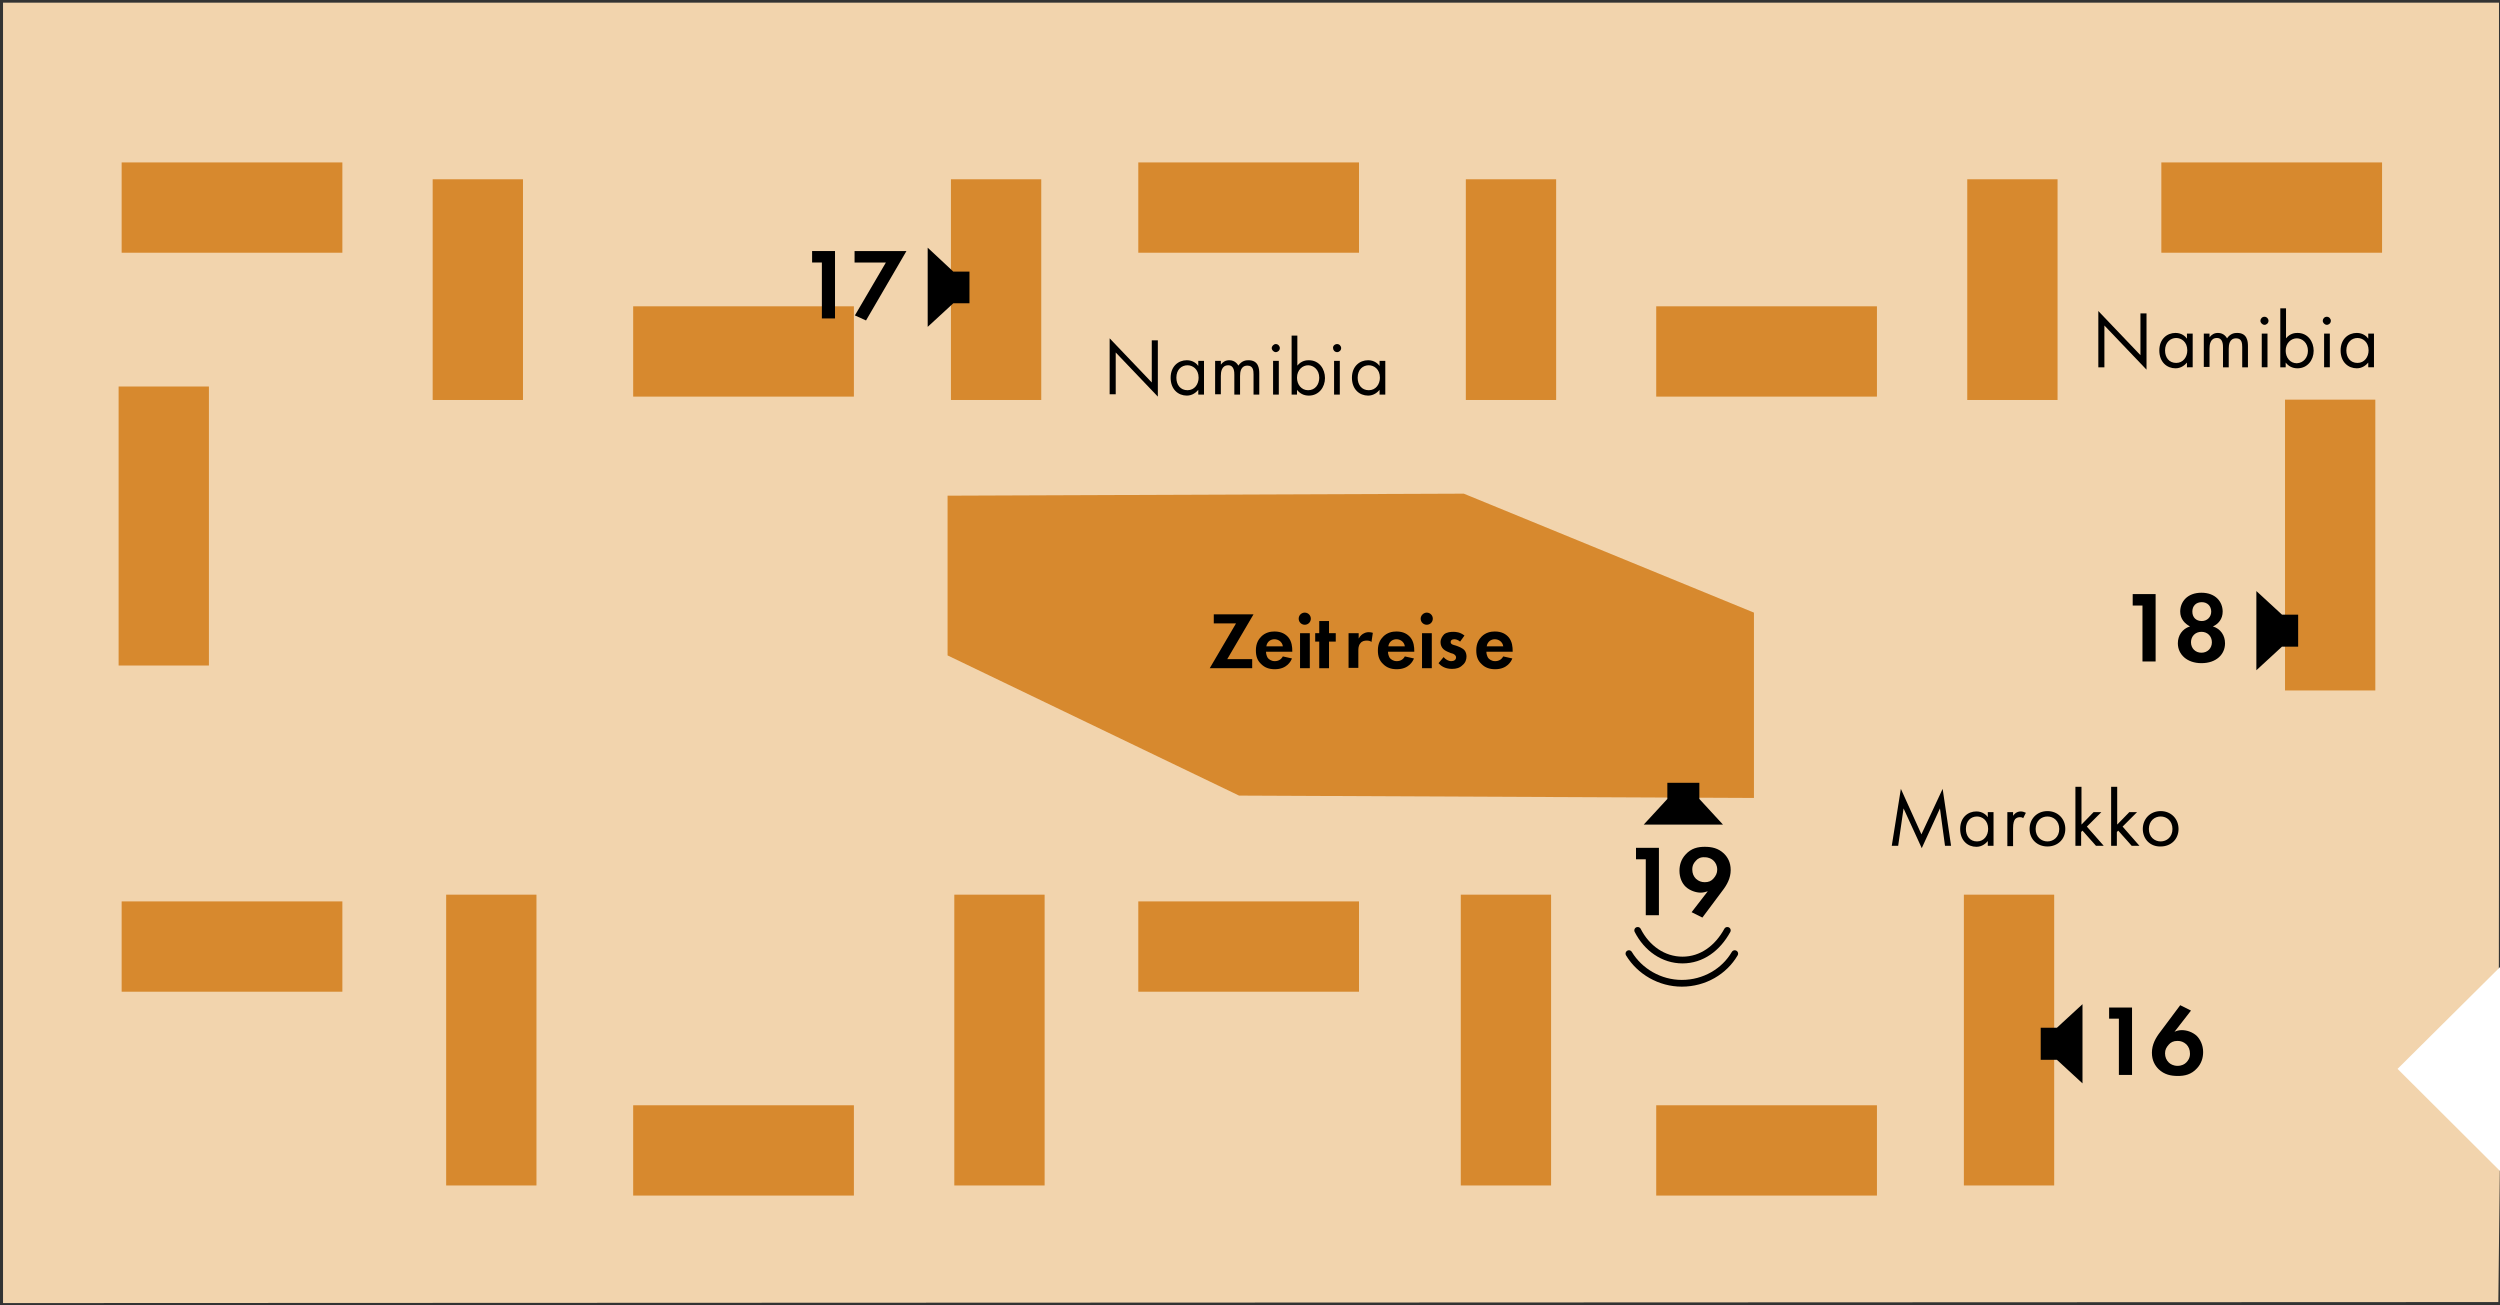 <?xml version="1.0" encoding="utf-8"?>
<!-- Generator: Adobe Illustrator 26.3.1, SVG Export Plug-In . SVG Version: 6.00 Build 0)  -->
<svg version="1.1" id="Ebene_1" xmlns="http://www.w3.org/2000/svg" xmlns:xlink="http://www.w3.org/1999/xlink" x="0px" y="0px"
	 viewBox="0 0 741.9 387.3" style="enable-background:new 0 0 741.9 387.3;" xml:space="preserve">
<rect x="0" y="0" width="741.9" height="387.3" fill="#333333" stroke="none"/>
<style type="text/css">
	.st0{fill:#F2D4AD;}
	.st1{fill:#D7892E;}
	.st2{enable-background:new    ;}
	.st3{fill:#FFFFFF;}
	.st4{fill:none;stroke:#000000;stroke-width:2;stroke-linecap:round;}
</style>
<g>
	<path class="st0" d="M739.5,342.6h2.4l-0.5,43.8L0.9,386.7V0.8h740.7c0,0,0.1,297.6-0.1,297.6H739"/>
</g>
<rect x="35.2" y="114.7" class="st1" width="26.8" height="82.8"/>
<rect x="132.4" y="265.5" class="st1" width="26.8" height="86.3"/>
<rect x="283.2" y="265.5" class="st1" width="26.8" height="86.3"/>
<rect x="433.5" y="265.5" class="st1" width="26.8" height="86.3"/>
<rect x="582.8" y="265.5" class="st1" width="26.8" height="86.3"/>
<rect x="678.1" y="118.6" class="st1" width="26.8" height="86.3"/>
<rect x="583.8" y="53.2" class="st1" width="26.8" height="65.5"/>
<rect x="435" y="53.2" class="st1" width="26.8" height="65.5"/>
<rect x="282.2" y="53.2" class="st1" width="26.8" height="65.5"/>
<rect x="128.4" y="53.2" class="st1" width="26.8" height="65.5"/>
<rect x="36.1" y="48.2" class="st1" width="65.5" height="26.8"/>
<rect x="36.1" y="267.5" class="st1" width="65.5" height="26.8"/>
<rect x="337.8" y="48.2" class="st1" width="65.5" height="26.8"/>
<rect x="337.8" y="267.5" class="st1" width="65.5" height="26.8"/>
<rect x="641.4" y="48.2" class="st1" width="65.5" height="26.8"/>
<rect x="491.5" y="90.9" class="st1" width="65.5" height="26.8"/>
<rect x="491.5" y="328" class="st1" width="65.5" height="26.8"/>
<rect x="187.9" y="90.9" class="st1" width="65.5" height="26.8"/>
<rect x="187.9" y="328" class="st1" width="65.5" height="26.8"/>
<polygon class="st1" points="434.4,146.5 520.5,181.8 520.5,236.8 367.7,236.1 281.2,194.5 281.2,147.1 "/>
<g class="st2">
	<path d="M364.2,195.6h7.4v2.7h-12.6l7.8-13.3h-6.6v-2.7H372L364.2,195.6z"/>
	<path d="M383.4,195.4c-0.3,0.8-1.5,3.2-5.1,3.2c-1.7,0-3-0.5-4-1.5c-1.2-1.1-1.6-2.4-1.6-4.1c0-2.1,0.8-3.3,1.6-4.1
		c1.2-1.2,2.7-1.5,3.9-1.5c2.1,0,3.3,0.8,4.1,1.7c1.1,1.3,1.2,3,1.2,4.1v0.2h-7.8c0,0.6,0.2,1.3,0.5,1.8c0.3,0.4,1,1,2.1,1
		c1.1,0,1.9-0.5,2.4-1.4L383.4,195.4z M380.7,191.8c-0.2-1.4-1.4-2.1-2.5-2.1s-2.2,0.7-2.4,2.1H380.7z"/>
	<path d="M387.2,181.8c1,0,1.8,0.8,1.8,1.8s-0.8,1.8-1.8,1.8c-1,0-1.8-0.8-1.8-1.8S386.2,181.8,387.2,181.8z M388.7,187.9v10.4h-2.9
		v-10.4H388.7z"/>
	<path d="M394.4,190.4v7.9h-2.9v-7.9h-1.2v-2.5h1.2v-3.6h2.9v3.6h2v2.5H394.4z"/>
</g>
<g class="st2">
	<path d="M400.3,187.9h2.9v1.6c0.5-0.9,1.1-1.3,1.3-1.4c0.5-0.3,1-0.5,1.7-0.5c0.5,0,0.9,0.1,1.2,0.2l-0.4,2.7
		c-0.4-0.3-0.8-0.4-1.4-0.4c-0.6,0-1.4,0.1-1.9,0.8c-0.6,0.7-0.6,1.6-0.6,2.3v5h-2.9V187.9z"/>
</g>
<g class="st2">
	<path d="M419.6,195.4c-0.3,0.8-1.5,3.2-5.1,3.2c-1.7,0-3-0.5-4-1.5c-1.2-1.1-1.6-2.4-1.6-4.1c0-2.1,0.8-3.3,1.6-4.1
		c1.2-1.2,2.7-1.5,3.9-1.5c2.1,0,3.3,0.8,4.1,1.7c1.1,1.3,1.2,3,1.2,4.1v0.2h-7.8c0,0.6,0.2,1.3,0.5,1.8c0.3,0.4,1,1,2.1,1
		c1.1,0,1.9-0.5,2.4-1.4L419.6,195.4z M416.9,191.8c-0.2-1.4-1.4-2.1-2.5-2.1s-2.2,0.7-2.4,2.1H416.9z"/>
	<path d="M423.4,181.8c1,0,1.8,0.8,1.8,1.8s-0.8,1.8-1.8,1.8s-1.8-0.8-1.8-1.8S422.5,181.8,423.4,181.8z M424.9,187.9v10.4H422
		v-10.4H424.9z"/>
	<path d="M433.3,190.4c-0.7-0.6-1.4-0.7-1.7-0.7c-0.7,0-1.1,0.3-1.1,0.8c0,0.3,0.1,0.7,0.9,0.9l0.7,0.2c0.8,0.3,2,0.7,2.6,1.5
		c0.3,0.4,0.5,1.1,0.5,1.7c0,0.9-0.3,1.9-1.2,2.6c-0.8,0.8-1.8,1.1-3.1,1.1c-2.2,0-3.4-1-4-1.7l1.5-1.8c0.6,0.7,1.4,1.2,2.3,1.2
		c0.8,0,1.4-0.4,1.4-1.1c0-0.6-0.5-0.9-0.9-1.1l-0.7-0.2c-0.7-0.3-1.6-0.6-2.2-1.2c-0.5-0.5-0.8-1.2-0.8-2c0-1,0.5-1.8,1.1-2.4
		c0.8-0.6,1.9-0.7,2.7-0.7c0.8,0,2,0.1,3.3,1.1L433.3,190.4z"/>
</g>
<g class="st2">
	<path d="M448.8,195.4c-0.3,0.8-1.5,3.2-5.1,3.2c-1.7,0-3-0.5-4-1.5c-1.2-1.1-1.6-2.4-1.6-4.1c0-2.1,0.8-3.3,1.6-4.1
		c1.2-1.2,2.7-1.5,3.9-1.5c2.1,0,3.3,0.8,4.1,1.7c1.1,1.3,1.2,3,1.2,4.1v0.2h-7.8c0,0.6,0.2,1.3,0.5,1.8c0.3,0.4,1,1,2.1,1
		c1.1,0,1.9-0.5,2.4-1.4L448.8,195.4z M446.1,191.8c-0.2-1.4-1.4-2.1-2.5-2.1s-2.2,0.7-2.4,2.1H446.1z"/>
</g>
<polygon points="618,298 610.4,305 605.6,305 605.6,314.5 610.4,314.5 618,321.5 "/>
<g class="st2">
	<path d="M628.8,302.3h-2.9V299h6.8v20h-3.9V302.3z"/>
</g>
<g class="st2">
	<path d="M650.2,299.9l-4.9,6.3c0.6-0.3,1.3-0.5,2.2-0.5c1.5,0,3.2,0.6,4.4,1.7c1,1,1.9,2.7,1.9,4.8c0,1.7-0.5,3.4-1.8,4.8
		c-1.7,1.9-3.7,2.3-5.7,2.3c-2.1,0-4-0.4-5.7-2c-1.1-1.1-2-2.6-2-4.9c0-2.4,1.1-4.4,2.5-6.2l5.9-7.9L650.2,299.9z M648.8,315.3
		c0.5-0.5,1.1-1.3,1.1-2.6c0-1.2-0.4-2.1-1.1-2.8c-0.8-0.7-1.6-1-2.6-1c-1.2,0-2,0.4-2.6,1.1c-0.7,0.8-1.1,1.5-1.1,2.6
		c0,1.1,0.4,2,1.1,2.7c0.5,0.5,1.4,1,2.6,1C647.5,316.3,648.3,315.8,648.8,315.3z"/>
</g>
<g class="st2">
	<path d="M635.8,179.7h-2.9v-3.4h6.8v20h-3.9V179.7z"/>
</g>
<g class="st2">
	<path d="M660.3,190.9c0,3.3-2.6,5.9-7,5.9c-4.3,0-7-2.6-7-5.9c0-2.3,1.3-4.3,3.6-5c-1.5-0.8-2.9-2.2-2.9-4.4c0-2.9,2.1-5.6,6.3-5.6
		s6.3,2.7,6.3,5.6c0,2.2-1.3,3.7-2.9,4.4C659,186.6,660.3,188.6,660.3,190.9z M656.4,190.6c0-1.8-1.3-3.1-3.1-3.1s-3.1,1.3-3.1,3.1
		s1.3,3.1,3.1,3.1S656.4,192.4,656.4,190.6z M656.2,181.5c0-1.6-1.1-2.8-2.8-2.8c-1.7,0-2.8,1.1-2.8,2.8c0,1.7,1.1,2.8,2.8,2.8
		C655,184.3,656.2,183.1,656.2,181.5z"/>
</g>
<polygon points="669.6,175.4 677.2,182.4 682,182.4 682,191.9 677.2,191.9 669.6,198.9 "/>
<g class="st2">
	<path d="M243.9,77.9h-2.9v-3.4h6.8v20h-3.9V77.9z"/>
</g>
<g class="st2">
	<path d="M262.9,77.9h-9.3v-3.4H269l-12,20.6l-3.3-1.5L262.9,77.9z"/>
</g>
<polygon points="275.3,73.5 282.9,80.6 287.7,80.6 287.7,90 282.9,90 275.3,97 "/>
<g class="st2">
	<path d="M488.4,255h-2.9v-3.4h6.8v20h-3.9V255z"/>
</g>
<g class="st2">
	<path d="M502,270.7l4.8-6.2c-0.6,0.2-1.4,0.4-2.1,0.4c-1.4,0-3.2-0.6-4.4-1.7c-1.1-1-1.9-2.7-1.9-4.8c0-1.7,0.5-3.4,1.8-4.8
		c1.7-1.9,3.7-2.3,5.7-2.3c2.1,0,4,0.4,5.7,2c1.1,1.1,2,2.6,2,4.9c0,2.4-1.1,4.4-2.5,6.2l-5.9,7.9L502,270.7z M503.3,255.4
		c-0.5,0.5-1.1,1.3-1.1,2.6c0,1.2,0.4,2.1,1.1,2.8c0.8,0.7,1.6,1,2.6,1c1.1,0,1.9-0.3,2.6-1.1c0.7-0.8,1.1-1.6,1.1-2.6
		c0-1.3-0.5-2.1-1.1-2.7c-0.5-0.5-1.4-1-2.6-1C504.7,254.3,503.8,254.8,503.3,255.4z"/>
</g>
<polygon points="487.8,244.7 494.8,237.1 494.8,232.3 504.3,232.3 504.3,237.1 511.3,244.7 "/>
<g class="st2">
	<path d="M329.3,117.1v-16.7l12.5,13.1V101h1.8v16.7l-12.5-13.1v12.4H329.3z"/>
</g>
<g class="st2">
	<path d="M355.6,107.1h1.7v10h-1.7v-1.4c-0.6,0.7-1.7,1.7-3.4,1.7c-2.5,0-4.8-1.8-4.8-5.3c0-3.4,2.3-5.2,4.8-5.2
		c1.9,0,3,1.1,3.4,1.7V107.1z M349.1,112.1c0,2.1,1.2,3.7,3.3,3.7c2.1,0,3.3-1.8,3.3-3.7c0-2.6-1.8-3.7-3.3-3.7
		C350.7,108.4,349.1,109.6,349.1,112.1z"/>
	<path d="M360.6,107.1h1.7v1.1c0.6-0.8,1.4-1.3,2.5-1.3c1.8,0,2.5,1.3,2.7,1.6c1-1.5,2.3-1.6,3-1.6c3,0,3.2,2.5,3.2,3.9v6.3H372v-6
		c0-1.1-0.1-2.6-1.8-2.6c-2,0-2.2,1.9-2.2,3.1v5.5h-1.7v-5.9c0-0.7,0-2.8-1.8-2.8c-2,0-2.2,2-2.2,3.2v5.4h-1.7V107.1z"/>
</g>
<g class="st2">
	<path d="M378.6,102.1c0.7,0,1.2,0.6,1.2,1.2c0,0.7-0.6,1.2-1.2,1.2s-1.2-0.6-1.2-1.2C377.4,102.7,378,102.1,378.6,102.1z
		 M379.5,107.1v10h-1.7v-10H379.5z"/>
</g>
<g class="st2">
	<path d="M385,117.1h-1.7V99.6h1.7v8.9c1.2-1.5,2.7-1.6,3.4-1.6c3.1,0,4.8,2.6,4.8,5.3c0,2.7-1.8,5.2-4.8,5.2
		c-1.6,0-2.7-0.7-3.5-1.7V117.1z M391.5,112.1c0-2.4-1.7-3.7-3.3-3.7s-3.3,1.3-3.3,3.7c0,2,1.3,3.7,3.3,3.7
		C390.3,115.8,391.5,114.1,391.5,112.1z"/>
	<path d="M396.8,102.1c0.7,0,1.2,0.6,1.2,1.2c0,0.7-0.6,1.2-1.2,1.2c-0.7,0-1.2-0.6-1.2-1.2C395.5,102.7,396.1,102.1,396.8,102.1z
		 M397.6,107.1v10h-1.7v-10H397.6z"/>
</g>
<g class="st2">
	<path d="M409.4,107.1h1.7v10h-1.7v-1.4c-0.6,0.7-1.7,1.7-3.4,1.7c-2.5,0-4.8-1.8-4.8-5.3c0-3.4,2.3-5.2,4.8-5.2
		c1.9,0,3,1.1,3.4,1.7V107.1z M402.9,112.1c0,2.1,1.2,3.7,3.3,3.7c2.1,0,3.3-1.8,3.3-3.7c0-2.6-1.8-3.7-3.3-3.7
		C404.5,108.4,402.9,109.6,402.9,112.1z"/>
</g>
<g class="st2">
	<path d="M622.7,109V92.3l12.5,13.1V93h1.8v16.7l-12.5-13.1V109H622.7z"/>
</g>
<g class="st2">
	<path d="M649,99h1.7v10H649v-1.4c-0.6,0.7-1.7,1.7-3.4,1.7c-2.5,0-4.8-1.8-4.8-5.3c0-3.4,2.3-5.2,4.8-5.2c1.9,0,3,1.1,3.4,1.7V99z
		 M642.5,104c0,2.1,1.2,3.7,3.3,3.7c2.1,0,3.3-1.8,3.3-3.7c0-2.6-1.8-3.7-3.3-3.7C644.1,100.3,642.5,101.6,642.5,104z"/>
	<path d="M654,99h1.7v1.1c0.6-0.8,1.4-1.3,2.5-1.3c1.8,0,2.5,1.3,2.7,1.6c1-1.5,2.3-1.6,3-1.6c3,0,3.2,2.5,3.2,3.9v6.3h-1.7v-6
		c0-1.1-0.1-2.6-1.8-2.6c-2,0-2.2,1.9-2.2,3.1v5.5h-1.7v-5.9c0-0.7,0-2.8-1.8-2.8c-2,0-2.2,2-2.2,3.2v5.4H654V99z"/>
</g>
<g class="st2">
	<path d="M672,94c0.7,0,1.2,0.6,1.2,1.2c0,0.7-0.6,1.2-1.2,1.2s-1.2-0.6-1.2-1.2C670.8,94.6,671.3,94,672,94z M672.9,99v10h-1.7V99
		H672.9z"/>
</g>
<g class="st2">
	<path d="M678.4,109h-1.7V91.5h1.7v8.9c1.2-1.5,2.7-1.6,3.4-1.6c3.1,0,4.8,2.6,4.8,5.3c0,2.7-1.8,5.2-4.8,5.2
		c-1.6,0-2.7-0.7-3.5-1.7V109z M684.9,104.1c0-2.4-1.7-3.7-3.3-3.7s-3.3,1.3-3.3,3.7c0,2,1.3,3.7,3.3,3.7
		C683.6,107.7,684.9,106.1,684.9,104.1z"/>
</g>
<g class="st2">
	<path d="M690.5,94c0.7,0,1.2,0.6,1.2,1.2c0,0.7-0.6,1.2-1.2,1.2s-1.2-0.6-1.2-1.2C689.3,94.6,689.8,94,690.5,94z M691.4,99v10h-1.7
		V99H691.4z"/>
</g>
<g class="st2">
	<path d="M702.8,99h1.7v10h-1.7v-1.4c-0.6,0.7-1.7,1.7-3.4,1.7c-2.5,0-4.8-1.8-4.8-5.3c0-3.4,2.3-5.2,4.8-5.2c1.9,0,3,1.1,3.4,1.7
		V99z M696.3,104c0,2.1,1.2,3.7,3.3,3.7c2.1,0,3.3-1.8,3.3-3.7c0-2.6-1.8-3.7-3.3-3.7C697.9,100.3,696.3,101.6,696.3,104z"/>
</g>
<g class="st2">
	<path d="M561.4,251l2.7-16.9l6.1,13.5l6.3-13.5L579,251h-1.8l-1.5-11.1l-5.4,11.8l-5.4-11.8l-1.6,11.1H561.4z"/>
	<path d="M589.9,241h1.7v10h-1.7v-1.4c-0.6,0.7-1.7,1.7-3.4,1.7c-2.5,0-4.8-1.8-4.8-5.3c0-3.4,2.3-5.2,4.8-5.2c1.9,0,3,1.1,3.4,1.7
		V241z M583.4,246c0,2.1,1.2,3.7,3.3,3.7c2.1,0,3.3-1.8,3.3-3.7c0-2.6-1.8-3.7-3.3-3.7C584.9,242.3,583.4,243.6,583.4,246z"/>
</g>
<g class="st2">
	<path d="M595.7,241h1.7v1.1c0.2-0.3,0.9-1.3,2.3-1.3c0.5,0,1.1,0.2,1.5,0.4l-0.8,1.6c-0.4-0.3-0.7-0.3-1-0.3
		c-0.7,0-1.1,0.3-1.4,0.6c-0.3,0.4-0.6,1.1-0.6,2.7v5.3h-1.7V241z"/>
</g>
<g class="st2">
	<path d="M602.3,246c0-3,2.2-5.3,5.3-5.3c3,0,5.3,2.2,5.3,5.3s-2.3,5.2-5.3,5.2S602.3,249.1,602.3,246z M604.1,246
		c0,2.4,1.7,3.7,3.5,3.7c1.8,0,3.5-1.3,3.5-3.7c0-2.4-1.7-3.7-3.5-3.7S604.1,243.6,604.1,246z"/>
</g>
<g class="st2">
	<path d="M617.7,233.5v11.2l3.6-3.7h2.3l-4.3,4.3l5,5.7h-2.3l-4-4.5l-0.4,0.4v4.1h-1.7v-17.5H617.7z"/>
</g>
<g class="st2">
	<path d="M628.3,233.5v11.2l3.6-3.7h2.3l-4.3,4.3l5,5.7h-2.3l-4-4.5l-0.4,0.4v4.1h-1.7v-17.5H628.3z"/>
</g>
<g class="st2">
	<path d="M635.9,246c0-3,2.2-5.3,5.3-5.3c3,0,5.3,2.2,5.3,5.3s-2.3,5.2-5.3,5.2C638.2,251.3,635.9,249.1,635.9,246z M637.7,246
		c0,2.4,1.7,3.7,3.5,3.7c1.8,0,3.5-1.3,3.5-3.7c0-2.4-1.7-3.7-3.5-3.7S637.7,243.6,637.7,246z"/>
</g>
<polygon class="st3" points="711.5,317.2 742.5,348.1 742.5,286.4 "/>
<g>
	<path class="st4" d="M486,276.1c2.7,5.3,7.6,8.8,13.3,8.8s10.4-3.5,13.3-8.8"/>
	<path class="st4" d="M483.4,283c3.2,5.3,9.2,8.8,15.7,8.8c6.7,0,12.6-3.5,15.7-8.8"/>
</g>
</svg>
